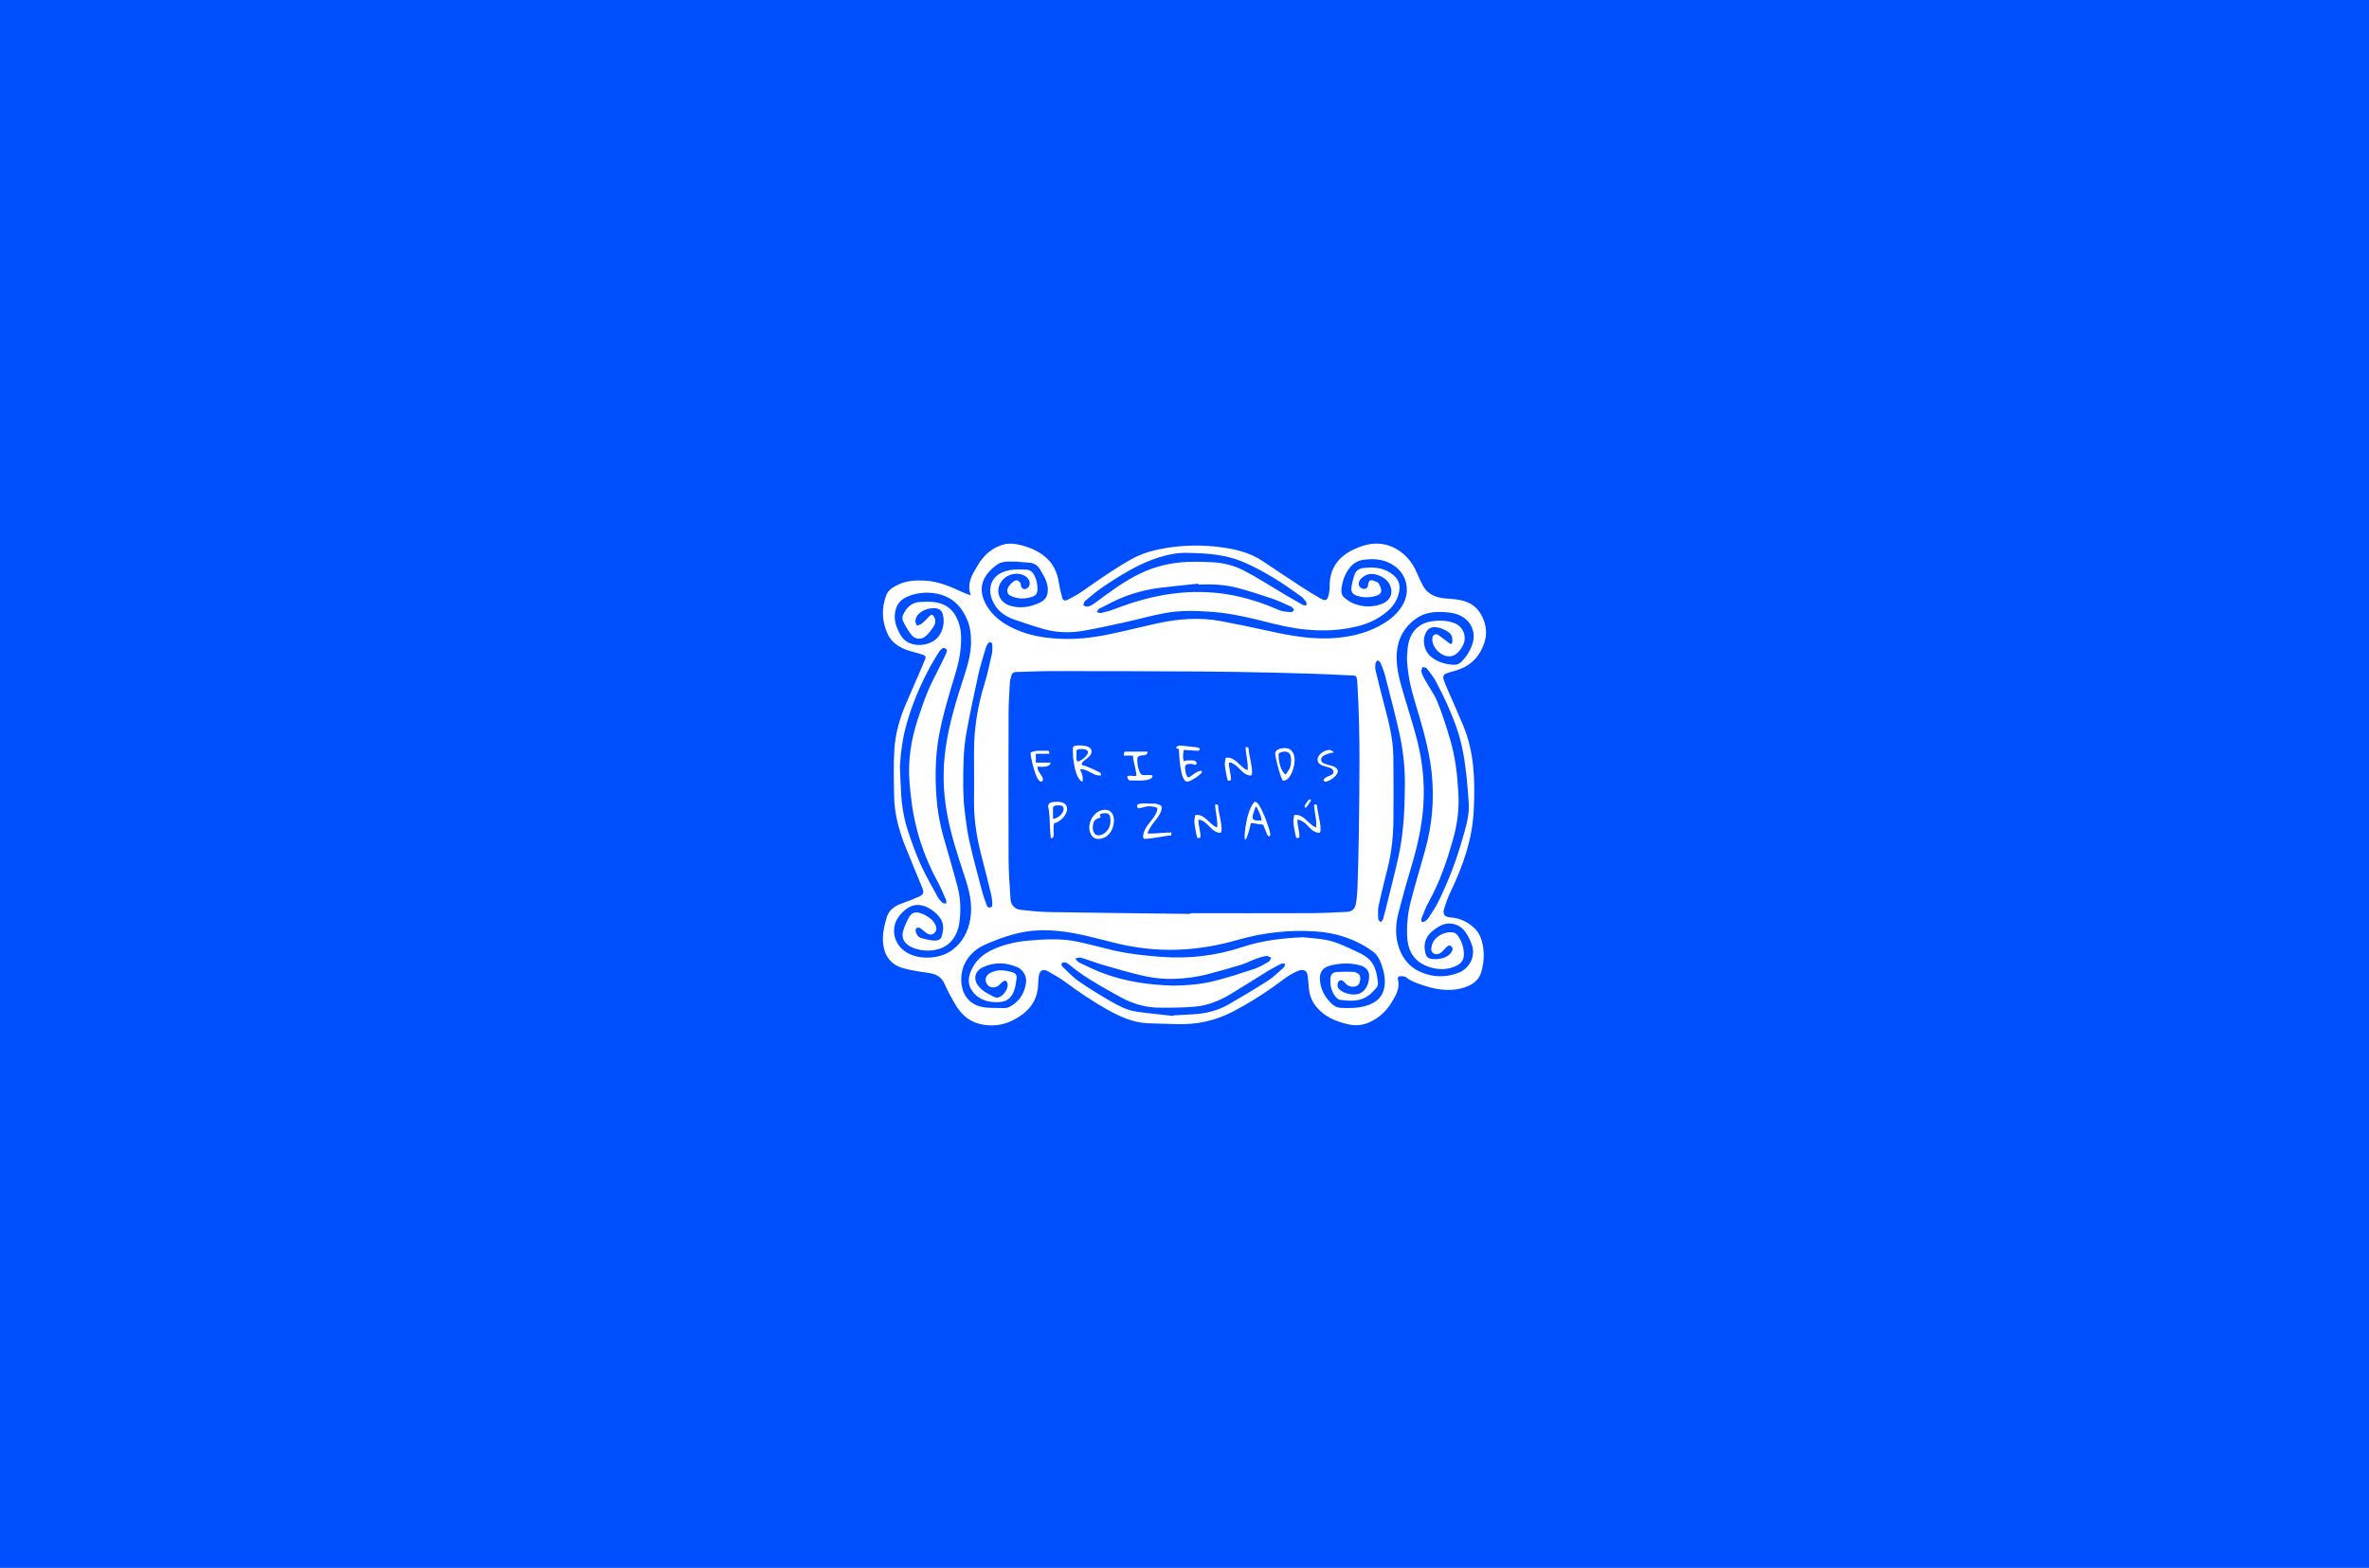<svg width="1695" height="1122" viewBox="0 0 1695 1122" fill="none" xmlns="http://www.w3.org/2000/svg">
<rect width="1695" height="1122" fill="#004FFE"/>
<path d="M737.344 538.57C738.105 538.19 738.82 537.9 739.506 537.718C740.191 537.535 740.86 537.413 741.53 537.337C742.2 537.261 742.885 537.23 743.586 537.23H745.869C746.021 537.23 746.28 537.23 746.661 537.246H749.934C750.147 537.337 750.314 537.474 750.421 537.672C750.528 537.855 750.619 538.068 750.68 538.296C750.741 538.509 750.771 538.738 750.786 538.951C750.817 539.164 750.832 539.331 750.832 539.438H741.134V545.756H751.654C751.654 546.426 751.441 546.958 751.03 547.339C750.619 547.72 750.101 548.009 749.477 548.237C748.868 548.45 748.168 548.587 747.407 548.664C746.645 548.724 745.93 548.755 745.245 548.755C744.56 548.755 743.951 548.709 743.433 548.664C742.9 548.618 742.55 548.603 742.368 548.603V549.227C742.368 550.049 742.566 550.84 742.946 551.571C743.342 552.302 743.783 553.002 744.271 553.687C744.758 554.372 745.199 555.042 745.595 555.712C745.991 556.382 746.189 557.052 746.189 557.737C746.189 558.163 746.097 558.544 745.915 558.863C745.747 559.198 745.428 559.351 744.956 559.351C744.484 559.351 743.981 559.092 743.509 558.589C743.022 558.072 742.55 557.402 742.094 556.565C741.652 555.712 741.226 554.723 740.83 553.611C740.434 552.5 740.038 551.343 739.673 550.155C739.323 548.953 738.988 547.75 738.714 546.563C738.425 545.39 738.181 544.279 737.983 543.259C737.8 542.224 737.648 541.31 737.511 540.534C737.389 539.758 737.344 539.194 737.344 538.844V538.57Z" fill="white"/>
<path d="M767.639 538.569C767.639 538.417 767.639 538.158 767.654 537.808C767.67 537.443 767.67 537.062 767.67 536.651C767.67 536.24 767.67 535.875 767.685 535.525V534.763C767.898 534.368 768.233 534.078 768.69 533.896C769.162 533.698 769.649 533.576 770.182 533.515C770.714 533.439 771.247 533.424 771.765 533.454C772.282 533.469 772.724 533.469 773.074 533.469C773.5 533.469 774.003 533.485 774.566 533.53C775.144 533.561 775.723 533.637 776.301 533.743C776.88 533.85 777.458 534.002 778.037 534.215C778.6 534.413 779.103 534.672 779.559 535.007C780.001 535.327 780.351 535.707 780.61 536.179C780.884 536.636 781.021 537.184 781.021 537.808C781.021 538.554 780.838 539.224 780.488 539.818C780.138 540.411 779.696 540.975 779.179 541.508C778.661 542.025 778.098 542.512 777.474 542.954C776.865 543.395 776.286 543.837 775.769 544.278C775.251 544.705 774.825 545.146 774.459 545.603C774.124 546.044 773.942 546.531 773.942 547.049C773.942 547.095 773.942 547.156 773.987 547.216C774.018 547.293 774.033 547.338 774.033 547.338C776.332 548.023 778.585 548.861 780.762 549.835C782.954 550.824 785.101 551.875 787.202 553.002C787.263 553.047 787.323 553.123 787.4 553.23C787.476 553.336 787.537 553.458 787.598 553.61C787.658 553.748 787.704 553.885 787.765 553.991C787.826 554.113 787.856 554.204 787.856 554.295C787.856 554.463 787.795 554.6 787.704 554.707C787.613 554.798 787.506 554.859 787.369 554.904C787.232 554.95 787.08 554.965 786.943 554.965H786.608C785.558 554.965 784.507 554.737 783.441 554.28C782.406 553.824 781.356 553.321 780.275 552.743C779.224 552.179 778.144 551.647 777.078 551.19C775.997 550.718 774.87 550.49 773.683 550.49H772.739C773.044 551.22 773.333 551.86 773.576 552.438C773.835 553.017 774.033 553.565 774.201 554.082C774.368 554.615 774.505 555.148 774.581 555.681C774.673 556.229 774.703 556.807 774.703 557.432V557.904C774.703 558.086 774.703 558.284 774.688 558.482C774.673 558.68 774.612 558.863 774.52 559.015C774.414 559.182 774.261 559.289 774.048 559.335C773.241 558.863 772.511 558.132 771.871 557.158C771.247 556.168 770.699 555.026 770.227 553.763C769.755 552.484 769.359 551.129 769.025 549.713C768.705 548.297 768.446 546.897 768.233 545.511C768.035 544.141 767.883 542.847 767.791 541.645C767.7 540.442 767.67 539.422 767.67 538.615L767.639 538.569ZM770.182 540.427C770.182 540.685 770.166 541.02 770.121 541.416C770.09 541.812 770.09 542.223 770.105 542.649C770.136 543.06 770.197 543.456 770.303 543.852C770.41 544.233 770.608 544.568 770.851 544.842C770.897 544.857 770.943 544.857 770.973 544.857C770.973 544.887 771.034 544.902 771.125 544.902C771.46 544.902 771.887 544.796 772.389 544.583C772.891 544.37 773.409 544.08 773.942 543.73C774.49 543.38 775.038 542.969 775.586 542.512C776.119 542.04 776.606 541.568 777.032 541.081C777.474 540.594 777.824 540.107 778.083 539.605C778.357 539.102 778.494 538.661 778.494 538.234C778.494 537.808 778.341 537.504 778.052 537.214C777.748 536.925 777.398 536.697 776.987 536.529C776.591 536.362 776.164 536.24 775.723 536.164C775.281 536.073 774.916 536.042 774.657 536.042C774.322 536.042 773.911 536.042 773.455 536.027C773.013 536.027 772.572 536.042 772.13 536.118C771.689 536.194 771.293 536.316 770.928 536.499C770.593 536.666 770.334 536.925 770.197 537.26V538.843C770.197 539.178 770.197 539.498 770.182 539.803V540.442V540.427Z" fill="white"/>
<path d="M813.097 555.21C813.097 554.175 812.976 553.048 812.717 551.83C812.473 550.612 812.199 549.364 811.91 548.1C811.606 546.837 811.316 545.573 811.057 544.294C810.783 543.031 810.646 541.843 810.631 540.732H804.085V540.077C804.085 539.773 804.115 539.484 804.176 539.179C804.237 538.875 804.313 538.585 804.435 538.342C804.557 538.098 804.74 537.946 804.968 537.9H821.105C821.09 538.525 820.968 539.012 820.725 539.331C820.496 539.666 820.192 539.925 819.811 540.093C819.431 540.26 819.004 540.382 818.532 540.427C818.06 540.473 817.588 540.519 817.117 540.58C816.645 540.641 816.188 540.717 815.731 540.808C815.29 540.899 814.909 541.067 814.574 541.326C814.254 541.569 814.026 541.919 813.843 542.346C813.676 542.787 813.63 543.381 813.722 544.112C813.722 544.523 813.752 545.071 813.813 545.756C813.874 546.426 813.965 547.156 814.087 547.933C814.224 548.724 814.407 549.501 814.62 550.308C814.848 551.115 815.122 551.83 815.427 552.485C815.746 553.139 816.127 553.672 816.538 554.068C816.964 554.464 817.467 554.662 818.03 554.662C818.426 554.707 818.928 554.723 819.552 554.677C820.161 554.646 820.785 554.631 821.41 554.616C822.034 554.586 822.628 554.601 823.176 554.631C823.739 554.662 824.15 554.768 824.393 554.966C824.652 555.164 824.698 555.453 824.561 555.834C824.439 556.215 824.013 556.732 823.282 557.372C822.034 557.844 820.77 558.163 819.476 558.331C818.197 558.498 816.903 558.574 815.609 558.589C814.331 558.605 813.037 558.589 811.743 558.544C810.448 558.483 809.17 558.452 807.906 558.452C807.175 557.57 806.749 556.9 806.597 556.428C806.475 555.956 806.521 555.636 806.764 555.438C807.008 555.255 807.389 555.149 807.937 555.134C808.469 555.134 809.063 555.134 809.687 555.195C810.311 555.24 810.936 555.271 811.56 555.301C812.184 555.332 812.702 555.286 813.097 555.149V555.21Z" fill="white"/>
<path d="M843.484 536.026C843.392 536.026 843.255 536.011 843.058 535.965C842.875 535.904 842.677 535.843 842.479 535.767C842.296 535.691 842.098 535.63 841.931 535.554C841.764 535.478 841.642 535.432 841.596 535.402C841.596 535.356 841.581 535.31 841.581 535.28C841.55 535.234 841.535 535.189 841.535 535.128C841.535 534.854 841.642 534.625 841.855 534.443C842.083 534.245 842.327 534.077 842.601 533.956C842.89 533.834 843.164 533.727 843.438 533.651C843.727 533.575 843.941 533.545 844.093 533.529H844.732C845.204 533.56 845.798 533.621 846.529 533.697C847.259 533.773 848.02 533.864 848.827 533.956C849.634 534.047 850.456 534.123 851.278 534.214C852.116 534.306 852.862 534.397 853.547 534.488C854.232 534.58 854.795 534.641 855.252 534.686C855.709 534.732 855.983 534.747 856.059 534.747C856.211 534.778 856.409 534.823 856.652 534.869C856.896 534.915 857.14 534.991 857.398 535.097C857.657 535.204 857.885 535.326 858.099 535.463C858.312 535.6 858.464 535.798 858.571 536.011C858.403 536.33 858.281 536.559 858.16 536.741C858.038 536.909 857.916 537.016 857.779 537.107C857.642 537.198 857.49 537.229 857.353 537.229H856.82C855.998 537.229 855.16 537.198 854.323 537.137C853.501 537.076 852.664 537.031 851.842 536.97C851.035 536.909 850.197 536.863 849.36 536.802C848.538 536.741 847.701 536.711 846.863 536.711C846.863 537.046 846.803 537.579 846.711 538.294C846.62 538.995 846.544 539.741 846.498 540.517C846.452 541.309 846.483 542.085 846.559 542.861C846.65 543.623 846.879 544.277 847.214 544.81C847.914 544.399 848.629 544.186 849.375 544.171C850.106 544.14 850.867 544.125 851.644 544.125H852.907C853.425 544.125 853.912 544.186 854.384 544.323C854.871 544.445 855.267 544.627 855.602 544.901C855.937 545.175 856.12 545.586 856.12 546.135C856.12 546.515 856.043 546.82 855.891 547.002C855.724 547.2 855.374 547.307 854.795 547.307C854.734 547.307 854.612 547.276 854.43 547.215C854.247 547.155 854.049 547.094 853.836 547.018C853.638 546.926 853.44 546.865 853.257 546.804C853.09 546.728 852.968 546.698 852.923 546.698H852.694C852.572 546.698 852.42 546.683 852.253 546.683H851.735C851.568 546.683 851.431 546.667 851.354 546.667C850.898 546.667 850.456 546.698 850.03 546.759C849.619 546.82 849.254 546.941 848.934 547.124C848.614 547.292 848.371 547.55 848.188 547.87C848.005 548.205 847.914 548.631 847.914 549.179C847.914 549.347 847.914 549.651 847.96 550.078C848.005 550.504 848.051 550.991 848.127 551.509C848.203 552.026 848.295 552.559 848.401 553.107C848.508 553.655 848.675 554.157 848.873 554.629C849.071 555.086 849.284 555.467 849.528 555.786C849.771 556.091 850.06 556.228 850.426 556.228C850.472 556.228 850.563 556.228 850.73 556.213C850.883 556.182 850.974 556.167 851.004 556.167C851.674 555.71 852.344 555.223 853.014 554.69C853.699 554.173 854.399 553.67 855.13 553.214C855.861 552.742 856.607 552.361 857.398 552.041C858.175 551.722 858.982 551.554 859.834 551.554V552.985C859.834 553.077 859.636 553.29 859.256 553.64C858.875 553.975 858.373 554.386 857.764 554.858C857.155 555.33 856.454 555.832 855.693 556.38C854.932 556.913 854.156 557.4 853.394 557.826C852.633 558.253 851.918 558.618 851.217 558.923C850.532 559.227 849.954 559.364 849.482 559.364C848.812 559.364 848.218 559.06 847.686 558.466C847.168 557.872 846.711 557.08 846.3 556.091C845.889 555.101 845.539 553.944 845.28 552.65C845.006 551.356 844.763 550.032 844.549 548.662C844.352 547.292 844.184 545.937 844.062 544.582C843.941 543.212 843.834 541.963 843.743 540.806C843.666 539.649 843.621 538.644 843.59 537.792C843.56 536.939 843.529 536.346 843.499 536.026H843.484Z" fill="white"/>
<path d="M878.255 558.027C878.179 557.723 878.088 557.266 877.951 556.688C877.829 556.094 877.677 555.439 877.524 554.739C877.387 554.024 877.235 553.293 877.098 552.516C876.976 551.755 876.854 550.994 876.733 550.279C876.611 549.548 876.52 548.863 876.459 548.254C876.382 547.63 876.352 547.112 876.352 546.716C876.352 546.549 876.367 546.244 876.413 545.818C876.459 545.392 876.504 544.95 876.58 544.478C876.672 544.006 876.733 543.565 876.794 543.154C876.87 542.743 876.931 542.454 876.991 542.301C877.052 542.271 877.144 542.256 877.296 542.256C877.448 542.256 877.6 542.256 877.768 542.24C877.935 542.24 878.088 542.21 878.24 542.195C878.392 542.195 878.499 542.18 878.559 542.18C879.503 542.18 880.386 542.377 881.224 542.758C882.061 543.139 882.868 543.595 883.629 544.174C884.39 544.722 885.136 545.361 885.852 546.077C886.582 546.777 887.313 547.462 888.044 548.132C888.775 548.802 889.521 549.411 890.282 549.944C891.043 550.476 891.865 550.872 892.718 551.162C892.718 551.07 892.718 550.918 892.733 550.72C892.733 550.507 892.748 550.294 892.748 550.065V549.411C892.748 549.198 892.763 549.045 892.763 548.939C892.763 547.721 892.687 546.518 892.535 545.346C892.367 544.174 892.2 542.986 892.002 541.829C891.819 540.657 891.652 539.47 891.484 538.282C891.317 537.08 891.256 535.862 891.256 534.613C891.378 534.613 891.545 534.613 891.743 534.629C891.956 534.644 892.17 534.674 892.383 534.72C892.596 534.766 892.794 534.842 892.961 534.948C893.144 535.07 893.266 535.222 893.327 535.435C893.418 536.851 893.585 538.267 893.859 539.683C894.133 541.099 894.407 542.514 894.697 543.93C895.001 545.346 895.26 546.762 895.488 548.178C895.717 549.609 895.823 551.009 895.823 552.379C895.823 552.638 895.823 552.912 895.808 553.217C895.808 553.521 895.778 553.811 895.701 554.069C895.625 554.328 895.519 554.541 895.367 554.709C895.199 554.876 894.971 554.967 894.666 554.967C893.646 554.967 892.718 554.739 891.85 554.282C890.997 553.826 890.16 553.262 889.338 552.577C888.531 551.892 887.739 551.146 886.963 550.309C886.202 549.487 885.41 548.726 884.588 548.041C883.766 547.356 882.929 546.777 882.046 546.305C881.178 545.833 880.249 545.605 879.245 545.605C879.245 546.701 879.321 547.751 879.473 548.771C879.625 549.776 879.793 550.766 879.991 551.786C880.173 552.791 880.341 553.78 880.508 554.77C880.66 555.759 880.736 556.749 880.736 557.753C880.736 558.134 880.599 558.378 880.325 558.515C880.067 558.636 879.777 558.713 879.473 558.713C879.214 558.713 878.971 558.697 878.742 558.652C878.529 558.606 878.362 558.408 878.225 558.058L878.255 558.027Z" fill="white"/>
<path d="M912.387 539.391C912.387 538.569 912.63 537.884 913.117 537.366C913.605 536.849 914.198 536.423 914.914 536.133C915.629 535.829 916.391 535.616 917.213 535.509C918.035 535.403 918.781 535.342 919.435 535.342C920.714 535.342 921.795 535.585 922.663 536.088C923.531 536.59 924.231 537.245 924.779 538.067C925.312 538.889 925.708 539.848 925.936 540.929C926.179 541.995 926.301 543.091 926.301 544.202C926.301 544.948 926.225 545.816 926.073 546.82C925.905 547.84 925.677 548.876 925.373 549.941C925.053 551.007 924.672 552.073 924.2 553.123C923.744 554.158 923.211 555.102 922.602 555.94C922.008 556.762 921.323 557.431 920.577 557.949C919.816 558.451 918.994 558.695 918.096 558.695C917.913 558.695 917.7 558.467 917.456 557.995C917.213 557.508 916.939 556.868 916.619 556.077C916.314 555.27 916.01 554.341 915.675 553.306C915.355 552.255 915.051 551.159 914.731 550.033C914.411 548.906 914.122 547.78 913.833 546.653C913.559 545.511 913.315 544.476 913.087 543.517C912.874 542.558 912.706 541.705 912.569 540.975C912.448 540.244 912.402 539.726 912.402 539.391H912.387ZM914.823 541.066C914.823 541.69 914.868 542.406 914.944 543.228C915.036 544.035 915.188 544.857 915.371 545.724C915.553 546.577 915.782 547.445 916.071 548.312C916.36 549.18 916.68 550.002 917.06 550.763C917.426 551.525 917.852 552.21 918.324 552.834C918.796 553.443 919.314 553.93 919.907 554.28C920.577 553.336 921.156 552.499 921.643 551.768C922.145 551.022 922.541 550.261 922.861 549.53C923.165 548.8 923.393 548.008 923.546 547.155C923.683 546.318 923.759 545.329 923.759 544.202C923.759 543.41 923.698 542.634 923.607 541.873C923.515 541.112 923.317 540.427 922.982 539.818C922.648 539.224 922.191 538.752 921.612 538.387C921.019 538.021 920.257 537.838 919.283 537.838C918.491 537.838 917.73 537.96 917 538.204C916.269 538.447 915.568 538.767 914.883 539.163C914.883 539.224 914.883 539.346 914.868 539.528V540.076C914.868 540.274 914.868 540.472 914.853 540.67C914.838 540.853 914.838 540.99 914.838 541.051L914.823 541.066Z" fill="white"/>
<path d="M947.127 558.027C947.219 557.555 947.477 557.174 947.873 556.87C948.269 556.565 948.726 556.276 949.243 556.017C949.761 555.759 950.309 555.53 950.888 555.317C951.451 555.089 951.984 554.845 952.44 554.586C952.928 554.327 953.323 554.038 953.643 553.688C953.948 553.353 954.115 552.942 954.115 552.455C954.115 551.831 953.948 551.313 953.628 550.902C953.308 550.491 952.882 550.141 952.349 549.852C951.801 549.547 951.192 549.304 950.507 549.106C949.822 548.908 949.122 548.71 948.421 548.512C947.706 548.299 947.006 548.071 946.336 547.827C945.651 547.583 945.042 547.279 944.494 546.914C943.946 546.548 943.519 546.091 943.184 545.574C942.865 545.041 942.712 544.371 942.712 543.595C942.712 542.955 942.834 542.346 943.093 541.783C943.367 541.205 943.717 540.657 944.159 540.139C944.6 539.621 945.103 539.134 945.681 538.708C946.26 538.266 946.869 537.901 947.493 537.612C948.132 537.307 948.772 537.094 949.411 536.927C950.066 536.759 950.659 536.668 951.207 536.668H951.527C951.71 536.729 951.938 536.835 952.227 536.972C952.532 537.094 952.806 537.231 953.08 537.353C953.369 537.475 953.597 537.597 953.78 537.718C953.978 537.825 954.085 537.886 954.085 537.916V538.571C953.704 538.617 953.232 538.693 952.638 538.799C952.045 538.906 951.436 539.043 950.796 539.226C950.157 539.393 949.502 539.621 948.832 539.88C948.163 540.139 947.569 540.443 947.036 540.794C946.503 541.128 946.077 541.54 945.727 542.012C945.392 542.468 945.24 542.986 945.24 543.564C945.24 544.402 945.529 545.071 946.107 545.543C946.701 546.031 947.432 546.426 948.3 546.746C949.183 547.066 950.142 547.34 951.207 547.583C952.258 547.827 953.217 548.116 954.085 548.451C954.968 548.786 955.698 549.258 956.277 549.821C956.871 550.369 957.175 551.131 957.175 552.059C957.175 552.562 957.008 553.094 956.703 553.658C956.399 554.206 956.003 554.769 955.5 555.302C954.998 555.835 954.435 556.337 953.811 556.839C953.186 557.327 952.547 557.753 951.892 558.118C951.238 558.468 950.598 558.773 949.974 558.986C949.35 559.214 948.787 559.321 948.315 559.321C948.147 559.321 947.98 559.306 947.797 559.26C947.63 559.214 947.477 559.153 947.356 559.062C947.234 558.971 947.127 558.849 947.051 558.681C946.975 558.499 946.99 558.271 947.097 557.996L947.127 558.027Z" fill="white"/>
<path d="M749.934 577.104C749.934 576.495 750.041 575.993 750.254 575.612C750.482 575.216 750.787 574.897 751.167 574.653C751.563 574.409 752.004 574.242 752.492 574.12C752.979 573.998 753.481 573.907 753.984 573.861C754.501 573.8 755.019 573.785 755.506 573.8C755.993 573.816 756.435 573.816 756.846 573.816C757.652 573.816 758.459 573.892 759.251 574.044C760.043 574.211 760.758 574.486 761.367 574.881C761.991 575.262 762.494 575.795 762.889 576.434C763.285 577.089 763.483 577.911 763.483 578.885C763.483 579.738 763.316 580.59 762.966 581.443C762.615 582.295 762.174 583.102 761.641 583.879C761.093 584.64 760.484 585.355 759.799 585.995C759.114 586.634 758.429 587.182 757.744 587.639C757.074 588.08 756.435 588.43 755.826 588.689C755.217 588.948 754.699 589.039 754.288 588.994C754.044 589.755 753.892 590.562 753.847 591.445C753.801 592.313 753.786 593.165 753.801 593.987C753.831 594.809 753.862 595.601 753.907 596.362C753.953 597.123 753.907 597.763 753.801 598.311C753.679 598.859 753.481 599.255 753.177 599.529C752.887 599.787 752.446 599.864 751.852 599.757C751.67 598.387 751.533 596.971 751.441 595.555C751.35 594.124 751.274 592.693 751.228 591.293C751.167 589.877 751.106 588.507 751.061 587.167C751.015 585.812 750.939 584.533 750.847 583.331C750.756 582.128 750.634 580.986 750.482 579.936C750.315 578.87 750.132 577.926 749.904 577.119L749.934 577.104ZM757.181 576.328C756.891 576.328 756.526 576.343 756.084 576.373C755.658 576.388 755.247 576.449 754.851 576.571C754.455 576.678 754.105 576.86 753.831 577.119C753.557 577.378 753.42 577.743 753.42 578.231V585.934C754.227 585.934 755.08 585.721 755.978 585.294C756.876 584.853 757.698 584.305 758.429 583.65C759.175 582.98 759.799 582.234 760.286 581.382C760.789 580.529 761.032 579.692 761.032 578.885C761.032 578.276 760.91 577.804 760.697 577.469C760.469 577.134 760.164 576.876 759.799 576.708C759.449 576.526 759.038 576.419 758.581 576.388C758.14 576.343 757.668 576.328 757.165 576.328H757.181Z" fill="white"/>
<path d="M779.376 592.127C779.376 591.138 779.498 590.118 779.757 589.098C780.031 588.062 780.396 587.073 780.884 586.129C781.371 585.185 781.949 584.317 782.634 583.51C783.319 582.704 784.065 581.988 784.903 581.394C785.74 580.801 786.638 580.329 787.613 579.979C788.602 579.644 789.622 579.461 790.703 579.461C791.784 579.461 792.697 579.674 793.504 580.1C794.296 580.511 794.966 581.075 795.483 581.79C796.001 582.49 796.397 583.297 796.655 584.196C796.914 585.109 797.036 586.038 797.036 586.966C797.036 588.626 796.792 590.239 796.29 591.838C795.803 593.436 795.072 594.867 794.113 596.131C793.154 597.379 791.967 598.399 790.551 599.191C789.135 599.952 787.521 600.348 785.679 600.348C784.583 600.348 783.639 600.104 782.847 599.602C782.041 599.1 781.386 598.46 780.868 597.653C780.351 596.862 779.97 595.979 779.742 595.004C779.498 594.045 779.376 593.071 779.376 592.127ZM781.873 592.767C781.873 593.299 781.965 593.863 782.132 594.456C782.315 595.05 782.558 595.583 782.878 596.055C783.182 596.542 783.578 596.953 784.05 597.288C784.537 597.623 785.085 597.775 785.694 597.775C787.004 597.775 788.191 597.471 789.257 596.877C790.338 596.283 791.266 595.507 792.058 594.578C792.834 593.634 793.443 592.569 793.87 591.396C794.311 590.224 794.524 589.052 794.524 587.895C794.524 587.225 794.509 586.54 794.463 585.84C794.418 585.124 794.296 584.485 794.083 583.921C793.87 583.343 793.535 582.871 793.063 582.506C792.606 582.14 791.951 581.958 791.099 581.958C790.81 581.958 790.444 581.973 789.987 582.003C789.531 582.019 789.074 582.064 788.617 582.156C788.176 582.247 787.78 582.384 787.415 582.567C787.08 582.734 786.897 582.978 786.897 583.297C786.897 583.343 786.927 583.419 787.004 583.556C787.08 583.678 787.141 583.8 787.217 583.937C787.308 584.074 787.369 584.211 787.43 584.348C787.491 584.47 787.521 584.561 787.521 584.576C787.521 584.622 787.445 584.728 787.293 584.896C787.125 585.063 787.004 585.155 786.912 585.2C785.938 585.459 785.131 585.779 784.476 586.159C783.822 586.54 783.304 587.042 782.924 587.651C782.543 588.245 782.269 588.976 782.117 589.813C781.949 590.65 781.888 591.64 781.888 592.782L781.873 592.767Z" fill="white"/>
<path d="M817.878 598.78C817.878 597.44 818.121 596.177 818.624 594.974C819.126 593.772 819.75 592.599 820.496 591.473C821.242 590.346 822.064 589.25 822.932 588.184C823.815 587.103 824.637 586.023 825.413 584.957C826.175 583.891 826.814 582.826 827.316 581.76C827.819 580.694 828.062 579.598 828.062 578.487C828.062 578.487 828.062 578.487 828.047 578.441C828.032 578.411 828.032 578.38 828.032 578.335C828.017 578.289 828.017 578.243 828.017 578.213C827.849 578.045 827.575 577.908 827.225 577.787C826.875 577.665 826.479 577.558 826.068 577.467C825.657 577.376 825.231 577.284 824.805 577.238C824.378 577.162 823.982 577.117 823.602 577.086C823.252 577.056 822.947 577.041 822.704 577.025C822.475 577.025 822.369 577.01 822.369 577.01C821.44 577.01 820.648 577.086 819.994 577.223C819.339 577.36 818.73 577.513 818.182 577.665C817.634 577.832 817.071 577.969 816.538 578.106C815.99 578.228 815.381 578.304 814.696 578.304C814.27 578.304 813.965 578.137 813.782 577.787C813.615 577.452 813.524 577.071 813.524 576.66C813.524 576.279 813.722 575.96 814.102 575.701C814.498 575.442 815 575.275 815.625 575.168C816.249 575.062 816.903 574.985 817.604 574.955C818.319 574.924 818.974 574.924 819.568 574.94C820.161 574.94 820.664 574.955 821.059 575.001C821.455 575.046 821.668 575.061 821.684 575.061H822.688C823.176 575.061 823.678 575.062 824.211 575.077C824.744 575.077 825.261 575.077 825.733 575.092C826.22 575.107 826.555 575.107 826.753 575.107C827.119 575.199 827.56 575.305 828.062 575.427C828.58 575.549 829.067 575.701 829.539 575.899C830.011 576.081 830.407 576.34 830.742 576.645C831.061 576.965 831.229 577.345 831.229 577.802C831.229 578.883 831.001 579.933 830.574 580.968C830.148 581.988 829.6 583.008 828.93 584.028C828.276 585.048 827.545 586.053 826.738 587.043C825.931 588.047 825.139 589.052 824.393 590.072C823.632 591.092 822.962 592.143 822.369 593.208C821.775 594.274 821.364 595.37 821.105 596.497H822.414C823.724 596.497 825.018 596.466 826.327 596.39C827.636 596.299 828.945 596.223 830.255 596.131C831.564 596.04 832.873 595.948 834.182 595.872C835.492 595.781 836.801 595.751 838.125 595.751V597.775C837.334 597.821 836.451 597.912 835.461 598.08C834.472 598.247 833.421 598.415 832.295 598.597C831.183 598.765 830.041 598.948 828.854 599.146C827.667 599.343 826.494 599.526 825.337 599.694C824.165 599.861 823.039 600.013 821.942 600.12C820.846 600.226 819.857 600.272 818.959 600.272C818.7 600.272 818.517 600.226 818.38 600.12C818.258 600.029 818.152 599.907 818.06 599.755C817.984 599.617 817.939 599.45 817.939 599.283V598.765L817.878 598.78Z" fill="white"/>
<path d="M856.454 599.024C856.378 598.719 856.287 598.262 856.15 597.684C856.028 597.09 855.876 596.436 855.724 595.735C855.587 595.02 855.435 594.289 855.297 593.513C855.176 592.751 855.054 591.99 854.932 591.275C854.81 590.544 854.719 589.859 854.658 589.25C854.582 588.626 854.552 588.108 854.552 587.712C854.552 587.545 854.567 587.24 854.612 586.814C854.658 586.388 854.704 585.946 854.78 585.474C854.871 585.003 854.932 584.561 854.993 584.15C855.069 583.739 855.13 583.45 855.191 583.297C855.252 583.267 855.343 583.252 855.495 583.252C855.648 583.252 855.8 583.252 855.967 583.237C856.135 583.237 856.287 583.206 856.439 583.191C856.592 583.191 856.698 583.176 856.759 583.176C857.703 583.176 858.586 583.374 859.423 583.754C860.26 584.135 861.067 584.591 861.828 585.17C862.59 585.718 863.336 586.357 864.051 587.073C864.782 587.773 865.513 588.458 866.243 589.128C866.974 589.798 867.72 590.407 868.481 590.94C869.242 591.473 870.065 591.868 870.917 592.158C870.917 592.066 870.917 591.914 870.932 591.716C870.932 591.503 870.948 591.29 870.948 591.062V590.407C870.948 590.194 870.963 590.042 870.963 589.935C870.963 588.717 870.887 587.514 870.734 586.342C870.567 585.17 870.399 583.983 870.202 582.826C870.019 581.653 869.851 580.466 869.684 579.278C869.516 578.076 869.456 576.858 869.456 575.609C869.577 575.609 869.745 575.609 869.943 575.625C870.156 575.64 870.369 575.67 870.582 575.716C870.795 575.762 870.993 575.838 871.161 575.944C871.343 576.066 871.465 576.218 871.526 576.432C871.617 577.847 871.785 579.263 872.059 580.679C872.333 582.095 872.607 583.511 872.896 584.926C873.201 586.342 873.459 587.758 873.688 589.174C873.916 590.605 874.023 592.005 874.023 593.376C874.023 593.634 874.023 593.908 874.007 594.213C874.007 594.517 873.977 594.807 873.901 595.065C873.825 595.324 873.718 595.537 873.566 595.705C873.399 595.872 873.17 595.964 872.866 595.964C871.846 595.964 870.917 595.735 870.049 595.279C869.197 594.822 868.359 594.259 867.537 593.574C866.731 592.888 865.939 592.142 865.162 591.305C864.401 590.483 863.61 589.722 862.788 589.037C861.981 588.352 861.128 587.773 860.245 587.301C859.377 586.829 858.449 586.601 857.444 586.601C857.444 587.697 857.52 588.748 857.672 589.768C857.825 590.772 857.992 591.762 858.19 592.782C858.373 593.787 858.54 594.776 858.708 595.766C858.86 596.755 858.936 597.745 858.936 598.75C858.936 599.13 858.799 599.374 858.525 599.511C858.266 599.633 857.977 599.709 857.672 599.709C857.414 599.709 857.17 599.693 856.942 599.648C856.729 599.602 856.561 599.404 856.424 599.054L856.454 599.024Z" fill="white"/>
<path d="M896.904 574.512C897.011 574.162 897.178 573.949 897.391 573.888C897.62 573.827 897.879 573.797 898.183 573.797C898.64 573.797 899.142 574.101 899.705 574.695C900.269 575.289 900.832 576.096 901.41 577.085C902.004 578.09 902.598 579.232 903.176 580.526C903.77 581.805 904.349 583.144 904.912 584.514C905.475 585.9 906.008 587.285 906.495 588.655C906.998 590.025 907.424 591.274 907.774 592.431C908.124 593.573 908.398 594.562 908.611 595.399C908.809 596.237 908.916 596.815 908.916 597.135C908.916 597.455 908.84 597.744 908.687 598.033C908.55 598.322 908.292 598.459 907.926 598.459C907.698 598.459 907.5 598.383 907.333 598.246C907.165 598.094 907.013 597.911 906.906 597.698C906.784 597.485 906.678 597.272 906.587 597.059C906.48 596.846 906.404 596.663 906.328 596.511C906.236 596.282 906.084 595.871 905.841 595.278C905.597 594.669 905.338 594.029 905.079 593.375C904.821 592.705 904.577 592.081 904.333 591.502C904.105 590.908 903.938 590.482 903.846 590.223C902.461 589.995 901.076 589.782 899.705 589.584C898.335 589.371 896.889 589.173 895.351 588.96H895.032C894.331 591.989 893.707 594.395 893.174 596.161C892.626 597.927 892.17 599.175 891.804 599.921C891.454 600.652 891.165 600.971 890.952 600.834C890.754 600.713 890.617 600.286 890.541 599.51C890.48 598.733 890.495 597.683 890.586 596.389C890.678 595.095 890.83 593.679 891.074 592.126C891.317 590.574 891.606 588.945 891.972 587.239C892.322 585.534 892.748 583.89 893.251 582.307C893.753 580.724 894.301 579.262 894.91 577.907C895.534 576.537 896.219 575.426 896.935 574.528L896.904 574.512ZM896.204 584.849C896.204 585.58 896.432 586.113 896.904 586.448C897.376 586.783 897.939 587.011 898.594 587.103C899.264 587.194 899.964 587.224 900.68 587.209C901.41 587.209 902.05 587.194 902.583 587.194C902.583 586.417 902.461 585.565 902.202 584.651C901.959 583.738 901.639 582.84 901.243 581.942C900.862 581.028 900.436 580.16 900.01 579.323C899.568 578.471 899.157 577.694 898.792 577.024C898.564 577.238 898.335 577.633 898.092 578.227C897.848 578.806 897.605 579.445 897.361 580.145C897.117 580.861 896.904 581.561 896.706 582.231C896.508 582.916 896.356 583.479 896.265 583.921C896.265 583.982 896.265 584.134 896.25 584.362C896.234 584.606 896.234 584.773 896.234 584.849H896.204Z" fill="white"/>
<path d="M927.276 599.024C927.199 598.719 927.108 598.263 926.971 597.684C926.849 597.09 926.697 596.436 926.545 595.735C926.408 595.02 926.256 594.289 926.119 593.513C925.997 592.752 925.875 591.99 925.753 591.275C925.631 590.544 925.54 589.859 925.479 589.25C925.403 588.626 925.373 588.108 925.373 587.712C925.373 587.545 925.388 587.241 925.433 586.814C925.479 586.388 925.525 585.947 925.601 585.475C925.692 585.003 925.753 584.561 925.814 584.15C925.89 583.739 925.951 583.45 926.012 583.298C926.073 583.267 926.164 583.252 926.316 583.252C926.469 583.252 926.621 583.252 926.788 583.237C926.956 583.237 927.108 583.206 927.26 583.191C927.413 583.191 927.519 583.176 927.58 583.176C928.524 583.176 929.407 583.374 930.244 583.754C931.081 584.135 931.888 584.592 932.65 585.17C933.411 585.718 934.157 586.358 934.872 587.073C935.603 587.773 936.334 588.458 937.064 589.128C937.795 589.798 938.541 590.407 939.302 590.94C940.063 591.473 940.886 591.869 941.738 592.158C941.738 592.067 941.738 591.914 941.753 591.716C941.753 591.503 941.769 591.29 941.769 591.062V590.407C941.769 590.194 941.784 590.042 941.784 589.935C941.784 588.717 941.708 587.515 941.555 586.342C941.388 585.17 941.221 583.983 941.023 582.826C940.84 581.653 940.672 580.466 940.505 579.279C940.338 578.076 940.277 576.858 940.277 575.61C940.398 575.61 940.566 575.61 940.764 575.625C940.977 575.64 941.19 575.67 941.403 575.716C941.616 575.762 941.814 575.838 941.982 575.945C942.164 576.066 942.286 576.219 942.347 576.432C942.438 577.848 942.606 579.263 942.88 580.679C943.154 582.095 943.428 583.511 943.717 584.927C944.022 586.342 944.28 587.758 944.509 589.174C944.737 590.605 944.844 592.006 944.844 593.376C944.844 593.635 944.844 593.909 944.829 594.213C944.829 594.518 944.798 594.807 944.722 595.066C944.646 595.324 944.539 595.537 944.387 595.705C944.22 595.872 943.991 595.964 943.687 595.964C942.667 595.964 941.738 595.735 940.87 595.279C940.018 594.822 939.181 594.259 938.358 593.574C937.552 592.889 936.76 592.143 935.984 591.305C935.222 590.483 934.431 589.722 933.609 589.037C932.802 588.352 931.949 587.773 931.066 587.301C930.198 586.83 929.27 586.601 928.265 586.601C928.265 587.697 928.341 588.748 928.493 589.768C928.646 590.773 928.813 591.762 929.011 592.782C929.194 593.787 929.361 594.776 929.529 595.766C929.681 596.755 929.757 597.745 929.757 598.75C929.757 599.13 929.62 599.374 929.346 599.511C929.087 599.633 928.798 599.709 928.493 599.709C928.235 599.709 927.991 599.694 927.763 599.648C927.55 599.602 927.382 599.404 927.245 599.054L927.276 599.024ZM938.024 572.885L934.842 577.573C934.613 577.863 934.385 577.985 934.141 577.939C933.913 577.893 933.73 577.787 933.609 577.604C933.487 577.421 933.411 577.193 933.395 576.904C933.38 576.614 933.487 576.34 933.715 576.066C933.776 576.005 933.822 575.929 933.883 575.838C933.959 575.731 934.004 575.64 934.035 575.61C934.218 575.305 934.446 574.955 934.69 574.559C934.948 574.163 935.207 573.798 935.481 573.448C935.77 573.113 936.029 572.808 936.288 572.55C936.562 572.276 936.806 572.108 937.034 572.017C937.278 571.925 937.475 571.925 937.628 572.062C937.795 572.184 937.932 572.474 938.008 572.9L938.024 572.885Z" fill="white"/>
<path d="M694.611 426.038C691.475 417.436 695.676 411.179 699.33 404.922C703.73 397.356 709.987 391.677 718.588 389.5C721.892 388.663 725.759 389.044 729.154 389.805C736.05 391.358 742.566 394.007 748.062 398.68C753.588 403.369 756.374 409.459 757.515 416.492C758.109 420.161 758.901 423.83 759.906 427.408C760.56 429.706 761.839 430.27 764.031 429.143C767.67 427.271 771.308 425.307 774.657 422.962C786.06 415 797.356 406.932 809.535 400.157C817.117 395.94 825.277 393.672 833.741 392.256C846.833 390.064 860.002 389.851 873.14 391.54C883.873 392.926 894.332 395.423 903.542 401.603C912.783 407.815 922.054 413.98 931.386 420.07C935.892 423.008 940.475 425.855 945.164 428.489C948.346 430.27 949.624 429.691 950.523 426.205C951.101 423.998 951.36 421.638 951.345 419.339C951.345 406.551 957.708 398.178 969.05 392.972C973.739 390.825 978.473 389.257 983.649 389.029C996.955 388.45 1008.02 397.402 1013.02 408.271C1014.66 411.864 1016.15 415.564 1018.06 419.035C1021.72 425.718 1027.92 427.88 1035.14 428.352C1039.43 428.626 1043.86 428.976 1047.92 430.239C1055.17 432.477 1059.54 437.653 1062.01 444.991C1064.62 452.77 1062.89 459.682 1059.25 466.289C1054.97 474.038 1047.97 478.407 1039.43 480.462C1037.91 480.828 1036.43 481.376 1034.95 481.878C1032.72 482.655 1032.24 484.375 1032.93 486.385C1033.75 488.79 1034.74 491.134 1035.75 493.464C1039.46 502.035 1043.31 510.545 1046.9 519.161C1055.03 538.617 1055.41 559.063 1054.46 579.676C1053.5 600.335 1046.89 619.349 1038.06 637.8C1036.13 641.835 1034.53 646.067 1033.26 650.345C1032.11 654.257 1033.66 656.236 1037.71 656.51C1044.96 656.997 1051.05 660.073 1055.9 665.218C1057.9 667.334 1059.34 670.318 1060.16 673.165C1062.23 680.427 1061.96 687.841 1060 695.133C1058.2 701.801 1053.16 705.059 1047 706.886C1036.28 710.052 1025.94 707.936 1015.79 704.252C1012.42 703.034 1009.07 701.923 1006.24 699.441C1005.16 698.482 1003 698.604 1001.32 698.574C1000.88 698.574 999.908 699.959 1000.06 700.461C1002.02 707.053 998.751 712.29 995.615 717.436C991.84 723.617 986.74 728.382 980.011 731.457C974.911 733.786 969.765 734.243 964.468 732.994C955.805 730.954 947.767 727.666 941.875 720.557C938.831 716.888 937.11 712.64 936.562 707.921C936.182 704.648 936.09 701.344 935.618 698.086C935.116 694.585 932.574 693.352 929.194 694.631C922.511 697.158 917.182 701.831 911.474 705.896C902.08 712.595 892.292 718.638 882.046 723.967C869.319 730.574 855.8 733.421 841.505 732.888C834.7 732.629 827.88 732.568 821.09 732.249C810.479 731.746 801.116 727.453 792.043 722.353C781.797 716.583 772.085 710.037 762.631 703.034C758.505 699.974 753.984 697.401 749.493 694.92C746.326 693.169 743.951 694.478 743.312 698.056C742.962 700.035 742.84 702.075 742.809 704.085C742.657 713.447 738.592 720.8 731.133 726.22C721.953 732.888 711.875 735.552 700.594 732.644C692.464 730.543 687.151 725.109 683.132 718.197C680.468 713.615 677.941 708.91 675.825 704.069C673.389 698.497 668.928 696.777 663.402 696.077C657.845 695.361 652.289 694.433 646.869 693.047C639.805 691.251 634.721 686.882 632.726 679.666C631.173 674.079 631.584 668.385 632.757 662.752C633.092 661.138 633.685 659.585 634.02 657.987C635.314 651.897 639.379 648.594 644.981 646.63C649.137 645.169 653.263 643.585 657.282 641.789C660.768 640.221 661.301 638.851 659.916 635.425C655.805 625.225 651.451 615.132 647.432 604.902C642.987 593.545 639.912 581.822 639.714 569.552C639.531 558.484 639.227 547.386 639.912 536.364C640.627 524.733 643.87 513.559 648.559 502.841C652.456 493.936 656.293 485.014 660.144 476.093C660.799 474.586 661.347 473.033 662.017 471.541C662.671 470.08 662.078 469.197 660.753 468.74C658.637 468.01 656.506 467.279 654.329 466.761C646.108 464.797 638.679 461.494 634.964 453.334C630.96 444.534 630.686 435.385 633.99 426.251C635.436 422.232 638.892 420.161 642.53 418.426C648.894 415.381 655.668 415.092 662.534 415.548C672.156 416.203 680.742 420.146 689.328 424.058C690.881 424.774 692.54 425.276 694.565 426.053L694.611 426.038ZM851.796 654.029C851.796 653.861 851.796 653.694 851.796 653.511C880.341 653.511 908.901 653.572 937.445 653.465C946.062 653.435 954.663 652.994 963.265 652.582C967.406 652.385 969.446 650.634 970.161 646.554C970.785 643.037 971.12 639.429 971.242 635.867C971.653 623.368 972.034 610.869 972.201 598.371C972.658 562.351 973.404 526.332 971.257 490.328C970.785 482.472 970.922 483.599 964.193 483.233C947.067 482.289 929.91 481.802 912.768 481.391C893.509 480.935 874.267 480.615 855.009 480.508C821.06 480.31 787.11 480.249 753.161 480.249C744.469 480.249 735.791 480.676 727.098 480.874C725.028 480.919 723.932 481.97 723.506 483.888C723.171 485.425 722.653 486.948 722.562 488.501C722.166 495.671 721.663 502.857 721.633 510.042C721.542 544.798 721.481 579.554 721.633 614.295C721.679 624.008 722.364 633.736 723.018 643.433C723.308 647.726 726.033 650.619 730.265 651.106C737.177 651.882 744.134 652.598 751.076 652.704C784.644 653.252 818.213 653.602 851.781 654.014L851.796 654.029ZM726.733 401.938C717.903 401.634 715.833 401.877 710.961 405.973C702.208 413.341 699.604 422.353 705.77 433.086C710.55 441.414 718.071 446.529 726.489 450.319C736.354 454.765 746.95 456.546 757.713 457.094C769.603 457.703 781.386 456.424 793.002 454.034C804.648 451.644 816.188 448.675 827.819 446.133C842.936 442.814 858.19 441.596 873.521 444.474C884.771 446.574 895.976 448.888 907.15 451.385C923.713 455.1 940.277 458.099 957.419 456.379C966.629 455.45 975.444 453.44 983.756 449.497C991.398 445.859 998.386 441.246 1003.03 433.878C1009.36 423.845 1006.91 412.016 998.432 405.501C991.733 400.37 983.847 399.487 975.764 400.553C971.227 401.147 967.573 403.522 964.879 407.388C962.016 411.484 960.509 416.005 959.839 420.892C959.474 423.495 959.9 425.977 961.879 427.682C963.813 429.341 966.005 430.864 968.35 431.823C974.728 434.411 981.335 434.73 987.897 432.462C993.21 430.635 995.996 426.89 995.494 422.384C994.915 417.132 991.474 413.798 986.953 411.956C982.599 410.174 978.078 410.068 974.165 413.722C972.749 415.046 972.079 416.416 972.186 418.213C972.277 419.826 974.165 421.41 975.961 421.425C977.621 421.425 978.565 420.572 978.808 418.867C979.356 415.061 980.27 414.528 983.863 415.944C984.761 416.294 985.918 416.66 986.344 417.375C987.242 418.913 988.156 420.648 988.262 422.353C988.384 424.211 987.044 425.596 985.096 426.22C980.315 427.758 975.535 427.88 970.77 426.281C967.802 425.292 966.462 423.373 966.934 420.283C967.39 417.284 968.152 414.285 969.111 411.392C970.07 408.469 972.262 406.84 975.444 406.49C981.503 405.836 987.471 405.927 992.982 408.865C999.497 412.351 1002.77 417.132 1000.75 424.835C999.376 430.041 996.514 434.213 992.494 437.623C986.466 442.769 979.478 446.102 971.836 448.036C951.603 453.166 931.493 451.431 911.58 446.437C896.676 442.708 881.863 438.841 866.442 437.79C855.648 437.06 844.824 436.709 834.182 438.612C823.967 440.454 813.95 443.301 803.796 445.539C794.448 447.594 785.086 449.619 775.662 451.309C766.132 453.014 756.526 452.877 747.148 450.259C740.023 448.264 733.005 445.874 726.002 443.484C718.543 440.942 712.666 436.572 709.743 428.869C706.744 420.999 709.119 412.61 717.964 409.261C723.582 407.13 729.306 407.373 735.03 407.693C736.491 407.769 738.334 409.033 739.186 410.296C741.5 413.706 742.322 417.649 742.322 421.79C742.322 424.393 741.104 426.235 738.805 426.981C733.523 428.732 728.225 428.839 723.064 426.357C721.176 425.444 720.506 423.967 720.765 421.942C721.055 419.628 725.104 415.259 727.403 415.229C728.286 415.229 729.306 416.279 730.037 417.056C730.417 417.467 730.265 418.35 730.432 419.004C731.087 421.744 733.355 422.429 735.441 420.527C737.603 418.578 737.055 415.076 734.436 412.93C729.549 408.926 721.07 410.266 716.914 415.579C711.57 422.399 714.6 431.077 722.973 433.528C730.234 435.659 737.192 434.395 743.921 431.305C748.61 429.158 750.117 425.337 749.63 420.466C749.127 415.442 746.433 411.347 743.936 407.191C742.292 404.45 739.734 403.004 736.568 402.7C733.294 402.38 730.006 402.136 726.718 401.862L726.733 401.938ZM932.391 670.729C937.658 671.293 942.987 671.597 948.193 672.51C956.536 673.972 964.011 677.961 971.623 681.416C974.698 682.817 977.864 684.644 980.133 687.064C984.213 691.418 985.263 697.249 985.872 703.019C986.009 704.252 985.598 705.881 984.837 706.825C982.295 709.961 979.433 712.793 975.581 714.452C970.161 716.781 964.544 716.142 958.987 715.563C957.769 715.442 956.429 714.285 955.577 713.249C952.608 709.58 951.68 705.211 951.893 700.598C952.045 697.417 953.308 695.833 956.521 695.59C960.54 695.285 964.589 695.453 968.639 695.483C969.278 695.483 969.933 695.833 970.542 696.107C972.917 697.173 973.587 698.589 973.145 701.573C972.734 704.42 971.486 705.698 968.943 706.048C965.944 706.46 963.782 705.181 961.94 702.943C960.388 701.07 958.363 701.009 957.541 702.745C956.78 704.359 956.612 706.003 957.906 707.586C960.692 711.027 969.156 712.869 973.115 710.813C977.073 708.773 978.778 705.211 979.432 701.055C980.437 694.707 977.499 691.845 972.201 690.566C965.488 688.967 958.652 689.241 951.938 690.931C946.275 692.347 943.885 695.833 944.418 701.649C944.951 707.525 947.386 712.564 951.36 716.857C953.476 719.141 955.912 721.09 959.2 721.242C965.731 721.546 972.277 721.546 978.549 719.415C984.472 717.405 988.932 713.782 990.317 707.327C991.505 701.816 990.561 696.488 988.78 691.22C987.425 687.201 985.766 683.456 982.173 680.853C969.872 671.932 955.988 667.487 940.977 666.512C922.115 665.294 903.527 667.441 885.395 672.648C871.572 676.621 857.551 679.041 843.195 679.605C827.606 680.214 812.245 678.417 797.113 674.627C783.685 671.262 770.364 667.456 756.495 666.162C749.066 665.462 741.698 665.477 734.33 666.649C725.485 668.065 717.02 670.836 708.799 674.292C705.298 675.768 701.629 677.245 698.66 679.529C690.516 685.77 686.755 694.418 688.004 704.526C688.948 712.138 693.576 718.106 701.035 720.191C706.303 721.668 712.118 721.166 717.705 721.394C719.228 721.455 720.963 721.257 722.257 720.572C729.214 716.857 733.112 710.859 734.132 703.141C734.741 698.543 731.879 693.793 727.662 692.043C719.563 688.678 711.433 688.358 703.304 692.164C696.696 695.27 696.59 701.481 700.198 705.835C702.984 709.215 706.805 711.164 710.611 713.067C711.524 713.523 712.605 713.995 713.564 713.919C717.37 713.615 721.633 707.83 720.902 703.993C720.75 703.156 720.126 701.984 719.486 701.801C718.801 701.603 717.736 702.273 717.035 702.821C715.97 703.628 715.163 704.785 714.082 705.546C711.479 707.388 707.886 706.81 706.272 704.42C704.4 701.664 705.054 698.269 708.023 696.534C713.351 693.413 718.923 694.174 724.51 695.818C726.763 696.488 727.677 698.117 727.342 700.279C726.9 703.232 726.566 706.277 725.546 709.048C723.977 713.325 721.1 716.431 716.152 716.964C710.459 717.588 704.993 716.812 700.198 713.676C698.036 712.26 696.072 710.128 694.794 707.89C692.16 703.293 693.043 698.437 695.144 693.854C698.873 685.709 705.739 681.173 713.778 678.037C720.659 675.357 727.814 673.82 735.121 673.18C747.3 672.099 759.51 671.369 771.597 674.002C779.864 675.799 788.009 678.098 796.245 680.001C807.663 682.649 819.263 683.883 830.94 684.75C850.776 686.242 870.08 683.974 888.958 677.702C903.024 673.028 917.563 671.338 932.361 670.699L932.391 670.729ZM1006.64 470.917C1006.79 468.969 1006.91 465.97 1007.28 463.016C1008.46 453.395 1014.11 446.544 1023.03 444.869C1028.76 443.804 1034.66 443.773 1040.34 445.798C1046.78 448.097 1049.86 455.556 1046.81 461.6C1046.28 462.666 1045.7 463.732 1045 464.691C1043.13 467.203 1040.91 469.364 1037.6 469.669C1031.41 470.247 1024.49 463.427 1024.8 457.155C1024.94 454.217 1027.08 452.999 1029.43 454.628C1032 456.409 1034.42 458.388 1036.93 460.261C1038.5 461.418 1039.05 460.656 1039.16 459.058C1039.34 456.348 1038.68 453.821 1036.35 452.344C1034.19 450.974 1031.8 449.711 1029.34 449.147C1026.43 448.493 1023.16 448.523 1021.13 451.294C1017.07 456.85 1018.56 465.604 1023.89 469.989C1028.38 473.673 1033.89 475.347 1039.7 475.728C1041.85 475.865 1043.8 475.332 1045.43 473.734C1049.2 470.049 1051.93 465.726 1053.54 460.733C1055.98 453.227 1053.18 445.6 1046.51 441.474C1042.58 439.039 1038.17 438.323 1033.64 438.034C1026.38 437.562 1019.29 438.338 1013.23 442.631C1003.15 449.771 998.888 459.895 999.3 472.105C999.68 483.325 1003.55 493.768 1006.61 504.379C1009.15 513.224 1012.09 521.963 1014.26 530.884C1018.45 548.026 1019.82 565.472 1017.8 583.04C1016.9 590.759 1015.5 598.447 1013.67 605.998C1011.45 615.223 1008.51 624.282 1005.95 633.416C1004.13 639.962 1002.33 646.523 1000.62 653.115C998.751 660.377 998.173 667.685 1000.02 675.083C1002.34 684.415 1007.49 691.586 1016.35 695.544C1025.2 699.487 1034.31 699.654 1043.45 696.183C1051.27 693.2 1055.79 684.629 1053.28 676.712C1052.23 673.424 1050.66 670.181 1048.73 667.334C1046.17 663.574 1042.55 661.23 1037.72 660.91C1033.14 660.605 1029.67 662.798 1026.23 665.234C1020.38 669.359 1018.19 674.977 1019.76 681.629C1020.54 684.948 1021.95 686.151 1025.33 686.318C1026.6 686.379 1027.9 686.471 1029.15 686.288C1032.79 685.77 1036.19 684.644 1038.42 681.477C1039.38 680.122 1039.81 678.387 1038.33 677.199C1036.73 675.921 1035.46 677.093 1034.34 678.356C1033.42 679.407 1032.5 680.518 1031.42 681.416C1029.67 682.863 1027.45 683.395 1025.58 682.178C1023.54 680.853 1023.93 678.493 1024.51 676.423C1026.28 670.136 1033.34 666.512 1039.31 667.213C1040.63 667.365 1042.22 668.339 1042.99 669.435C1045.6 673.074 1047.07 677.23 1047.38 681.721C1047.68 686.425 1046.04 689.272 1041.87 691.205C1035.32 694.25 1028.62 694.128 1021.97 691.784C1011.94 688.252 1007.35 680.762 1006.82 670.394C1006.39 661.869 1007.25 653.435 1009.35 645.229C1012.48 632.99 1016.17 620.902 1019.58 608.738C1024.69 590.515 1026.35 571.988 1024.37 553.156C1022.5 535.253 1017.11 518.187 1012.03 501.03C1009.21 491.545 1007.06 481.924 1006.65 470.932L1006.64 470.917ZM694.733 458.875C694.794 453.973 694.261 449.178 692.449 444.565C688.552 434.624 681.975 427.438 671.288 425.048C663.844 423.373 656.323 423.967 649.259 426.951C645.956 428.352 643.048 430.681 641.602 434.182C639.531 439.206 639.82 444.397 641.815 449.284C643.048 452.329 644.646 455.602 647.006 457.764C652.274 462.605 661.727 462.681 668.045 458.632C673.556 455.1 676.373 447.397 674.729 440.378C673.876 436.725 672.141 435.324 668.38 435.263C664.072 435.202 660.22 436.572 657.13 439.526C655.988 440.607 655.257 442.403 654.968 444.002C654.755 445.143 655.592 446.483 655.958 447.731C657.206 447.214 658.683 446.97 659.672 446.148C661.682 444.489 663.448 442.525 665.275 440.668C666.34 439.587 667.208 439.785 668.03 440.942C669.613 443.164 669.522 445.661 668.304 447.762C666.782 450.365 664.894 452.892 662.702 454.932C659.337 458.053 654.862 457.779 651.984 454.171C649.64 451.233 647.783 447.868 646.108 444.489C645.499 443.271 645.545 441.246 646.138 439.998C648.559 434.883 652.137 431.031 658.317 430.787C660.784 430.681 663.265 430.529 665.731 430.65C676.403 431.198 682.188 435.918 685.598 444.671C688.11 451.157 687.897 457.947 687.258 464.645C686.36 473.977 683.315 482.837 680.651 491.804C677.393 502.765 674.226 513.803 672.095 525.007C669.263 539.835 668.928 554.907 669.994 569.994C670.679 579.722 672.308 589.297 674.987 598.69C678.382 610.626 681.929 622.516 685.096 634.497C687.38 643.129 687.623 651.958 686.329 660.803C685.629 665.553 683.756 669.938 680.605 673.561C672.887 682.467 657.571 681.34 650.492 676.849C646.793 674.505 645.042 671.049 646.017 666.908C646.823 663.498 648.422 660.21 650.036 657.043C652.532 652.126 655.79 652.324 660.251 654.074C660.875 654.318 661.484 654.607 662.078 654.942C665.29 656.8 668.228 658.916 669.598 662.6C670.329 664.579 669.964 666.314 668.472 667.73C667.041 669.085 665.275 669.055 663.661 668.202C662.428 667.547 661.408 666.512 660.281 665.66C659.52 665.081 658.805 664.305 657.937 663.985C657.267 663.742 656.156 663.818 655.684 664.244C655.212 664.67 654.999 665.782 655.166 666.451C655.729 668.628 656.825 670.638 659.109 671.277C662.017 672.099 665.016 672.861 668.015 673.074C670.268 673.226 673.008 672.8 673.769 670.09C675.064 665.492 675.642 660.879 672.415 656.586C670.055 653.45 667.086 651.121 663.661 649.401C658.942 647.041 654.055 646.828 649.533 649.751C647.326 651.182 645.331 653.115 643.657 655.171C636.989 663.315 638.968 674.916 647.6 680.884C657.13 687.46 672.46 686.349 681.138 680.016C688.719 674.474 692.708 666.649 694.261 657.561C696.103 646.782 693.317 636.567 689.983 626.519C685.035 611.6 680.148 596.681 677.423 581.137C674.789 566.127 674.424 551.116 676.495 536.014C678.991 517.761 684.487 500.284 690.15 482.853C692.662 475.089 694.794 467.187 694.794 458.921L694.733 458.875ZM1050.89 575.048C1050.39 568.791 1050.04 562.519 1049.37 556.262C1048.09 544.281 1046.23 532.391 1042.23 520.943C1038.18 509.327 1033.04 498.198 1027.22 487.389C1025.5 484.192 1023.2 481.3 1020.95 478.438C1020.37 477.707 1018.94 477.646 1017.89 477.281C1017.55 478.407 1016.7 479.671 1016.97 480.63C1017.58 482.761 1018.6 484.801 1019.7 486.75C1022.64 492.033 1026.34 496.98 1028.57 502.537C1032.08 511.169 1034.86 520.12 1037.53 529.057C1041.27 541.586 1042.75 554.526 1043.46 567.558C1044.07 578.488 1042.82 589.206 1039.87 599.756C1035.47 615.482 1030.34 630.904 1022.32 645.245C1020.17 649.066 1018.68 653.252 1017.02 657.317C1016.73 658.002 1017.13 658.976 1017.2 659.814C1018.02 659.646 1018.97 659.707 1019.62 659.281C1020.54 658.702 1021.42 657.88 1022.01 656.967C1024.39 653.268 1026.96 649.629 1028.91 645.701C1036.06 631.254 1041.85 616.259 1046.26 600.746C1048.67 592.327 1051.35 583.969 1050.92 575.017L1050.89 575.048ZM643.855 548.193C644.144 554.907 644.357 561.62 644.768 568.334C645.301 577.331 646.869 586.192 649.67 594.747C652.334 602.831 655.212 610.869 658.713 618.618C662.336 626.626 666.782 634.268 670.984 642.002C671.821 643.54 673.115 644.91 674.409 646.112C674.926 646.6 676.053 646.432 676.906 646.569C676.951 645.823 677.271 644.955 677.012 644.362C675.079 639.916 673.267 635.38 670.953 631.132C664.468 619.258 659.505 606.789 656.079 593.743C653.156 582.584 651.649 571.166 650.736 559.657C649.518 544.326 651.832 529.514 656.567 515.02C658.774 508.276 661.042 501.532 663.737 494.971C666.021 489.399 668.944 484.071 671.592 478.651C673.328 475.088 675.201 471.602 676.784 467.964C677.317 466.746 678.139 464.873 676.297 463.99C674.546 463.153 673.404 464.615 672.354 465.817C672.064 466.152 671.821 466.533 671.592 466.929C669.598 470.247 667.467 473.521 665.625 476.931C658.454 490.191 652.593 503.983 648.528 518.522C645.819 528.235 644.494 538.13 643.87 548.208L643.855 548.193ZM1005.18 560.829C1005.31 551.908 1004.28 538.161 1001.25 524.672C998.142 510.804 994.504 497.056 990.972 483.294C990.165 480.128 988.841 477.083 987.592 474.053C987.318 473.399 986.314 473.033 985.644 472.531C985.126 473.277 984.258 473.977 984.152 474.769C983.939 476.383 983.847 478.103 984.213 479.671C986.192 487.968 988.217 496.25 990.424 504.486C993.667 516.589 996.727 528.737 996.925 541.327C997.153 556.003 997.077 570.663 997.001 585.339C996.955 597.427 995.813 609.393 992.875 621.145C990.607 630.219 988.293 639.277 986.344 648.426C985.689 651.486 986.024 654.79 986.161 657.972C986.192 658.626 987.379 659.235 988.034 659.875C988.536 659.205 989.282 658.611 989.495 657.85C990.378 654.912 991.14 651.943 991.87 648.959C994.778 637.13 997.884 625.332 1000.5 613.442C1003.96 597.747 1005.1 581.777 1005.18 560.798V560.829ZM689.146 561.955C689.389 567.269 689.328 572.612 689.952 577.88C690.896 585.979 691.855 594.108 693.606 602.04C696.27 614.082 699.574 625.987 702.71 637.922C703.517 641.028 704.643 644.057 705.724 647.071C706.181 648.32 706.759 649.781 708.525 649.386C710.215 649.005 710.048 647.513 709.972 646.265C709.85 644.407 709.713 642.504 709.287 640.708C707.292 632.426 705.313 624.129 703.106 615.908C699.482 602.42 696.879 588.795 696.925 574.759C696.955 562.701 696.986 550.644 696.91 538.602C696.803 521.78 699.422 505.399 704.4 489.338C706.561 482.35 708.069 475.149 709.667 468.009C710.154 465.863 710.033 463.549 709.972 461.311C709.956 460.672 709.271 459.621 708.754 459.53C708.175 459.423 707.201 460.032 706.805 460.595C706.105 461.631 705.557 462.833 705.207 464.036C703.41 470.217 701.401 476.337 700.031 482.609C696.986 496.478 694.032 510.392 691.475 524.353C689.191 536.76 689.161 549.365 689.176 561.971L689.146 561.955ZM849.528 395.651C837.532 395.194 822.704 400.066 808.759 407.815C801.771 411.697 795.042 416.051 788.42 420.527C784.111 423.449 780.138 426.89 776.165 430.27C775.464 430.879 775.464 432.31 775.145 433.36C776.317 433.619 777.611 434.334 778.616 434.03C780.366 433.512 782.056 432.553 783.533 431.442C792.698 424.607 801.862 417.786 811.986 412.336C822.369 406.749 833.436 403.461 845.067 402.41C852.116 401.771 859.271 401.984 866.365 402.273C874.678 402.608 882.838 404.557 890.13 408.363C900.436 413.737 910.225 420.131 920.258 426.053C924.307 428.443 928.402 430.772 932.528 433.025C933.122 433.345 934.035 433.101 934.812 433.117C934.735 432.295 934.933 431.259 934.507 430.696C933.457 429.265 932.315 427.773 930.884 426.768C924.277 422.14 917.746 417.345 910.819 413.234C903.694 409.017 896.372 404.968 888.729 401.847C877.616 397.295 865.757 395.864 849.543 395.651H849.528ZM839.404 727.057L839.48 726.646C844.032 726.387 848.599 726.129 853.151 725.885C862.316 725.413 871.1 723.404 879.093 718.76C888.577 713.234 898.061 707.693 907.287 701.74C911.382 699.091 914.899 695.514 918.568 692.24C919.177 691.708 919.238 690.566 919.542 689.698C918.583 689.683 917.457 689.333 916.68 689.698C913.59 691.205 910.545 692.804 907.607 694.6C898.549 700.142 889.612 705.881 880.524 711.377C872.622 716.157 864.097 719.582 854.887 720.389C846.255 721.135 837.547 721.196 828.885 721.089C820.877 720.983 813.158 719.034 805.897 715.655C802.045 713.858 798.361 711.681 794.631 709.611C784.294 703.871 774.094 697.904 764.99 690.277C764.107 689.531 762.966 688.922 761.854 688.678C761.154 688.526 760.043 688.983 759.555 689.546C759.281 689.881 759.647 691.205 760.134 691.662C763.925 695.255 767.472 699.213 771.734 702.151C779.346 707.419 787.278 712.229 795.286 716.873C800.781 720.054 806.551 722.962 812.915 723.906C821.699 725.2 830.559 726.007 839.389 727.027L839.404 727.057ZM857.383 418.304C857.368 418.091 857.353 417.893 857.338 417.68C848.569 418.608 839.785 419.476 831.031 420.511C821.866 421.592 812.9 423.754 804.329 427.073C798.163 429.463 792.317 432.69 786.395 435.674C785.649 436.055 785.314 437.212 784.781 438.019C785.801 438.247 786.897 438.871 787.811 438.658C791.084 437.882 794.357 437.06 797.493 435.842C810.875 430.681 824.531 426.707 838.795 424.85C852.862 423.008 866.898 423.206 880.813 425.763C892.611 427.925 903.968 431.655 914.96 436.542C917.578 437.699 920.714 437.775 923.653 438.08C924.338 438.156 925.388 437.273 925.784 436.557C925.967 436.222 925.068 435.172 924.505 434.593C924.109 434.182 923.485 433.984 922.937 433.741C918.751 431.929 914.655 429.859 910.332 428.412C901.974 425.596 893.57 422.841 885.045 420.633C876.017 418.289 866.7 417.908 857.383 418.319V418.304ZM839.374 705.333C849.193 705.211 858.86 704.465 868.223 702.151C878.133 699.7 887.892 696.518 897.589 693.321C901.167 692.149 904.471 690.094 907.774 688.191C908.627 687.704 908.946 686.334 909.525 685.359C908.353 684.903 907.104 683.943 906.023 684.111C903.542 684.476 901.076 685.222 898.701 686.105C894.986 687.475 891.454 689.363 887.679 690.52C880.189 692.834 872.607 694.859 865.041 696.899C856.927 699.091 848.63 700.203 840.226 700.492C831.853 700.781 823.617 699.731 815.533 697.751C806.46 695.529 797.493 692.941 788.526 690.307C783.442 688.815 778.509 686.821 773.409 685.329C772.206 684.979 770.684 685.725 769.314 685.953C770.258 686.927 771.019 688.282 772.161 688.83C777.687 691.464 783.213 694.159 788.922 696.32C805.196 702.471 822.201 704.831 839.374 705.333Z" fill="white"/>
</svg>

